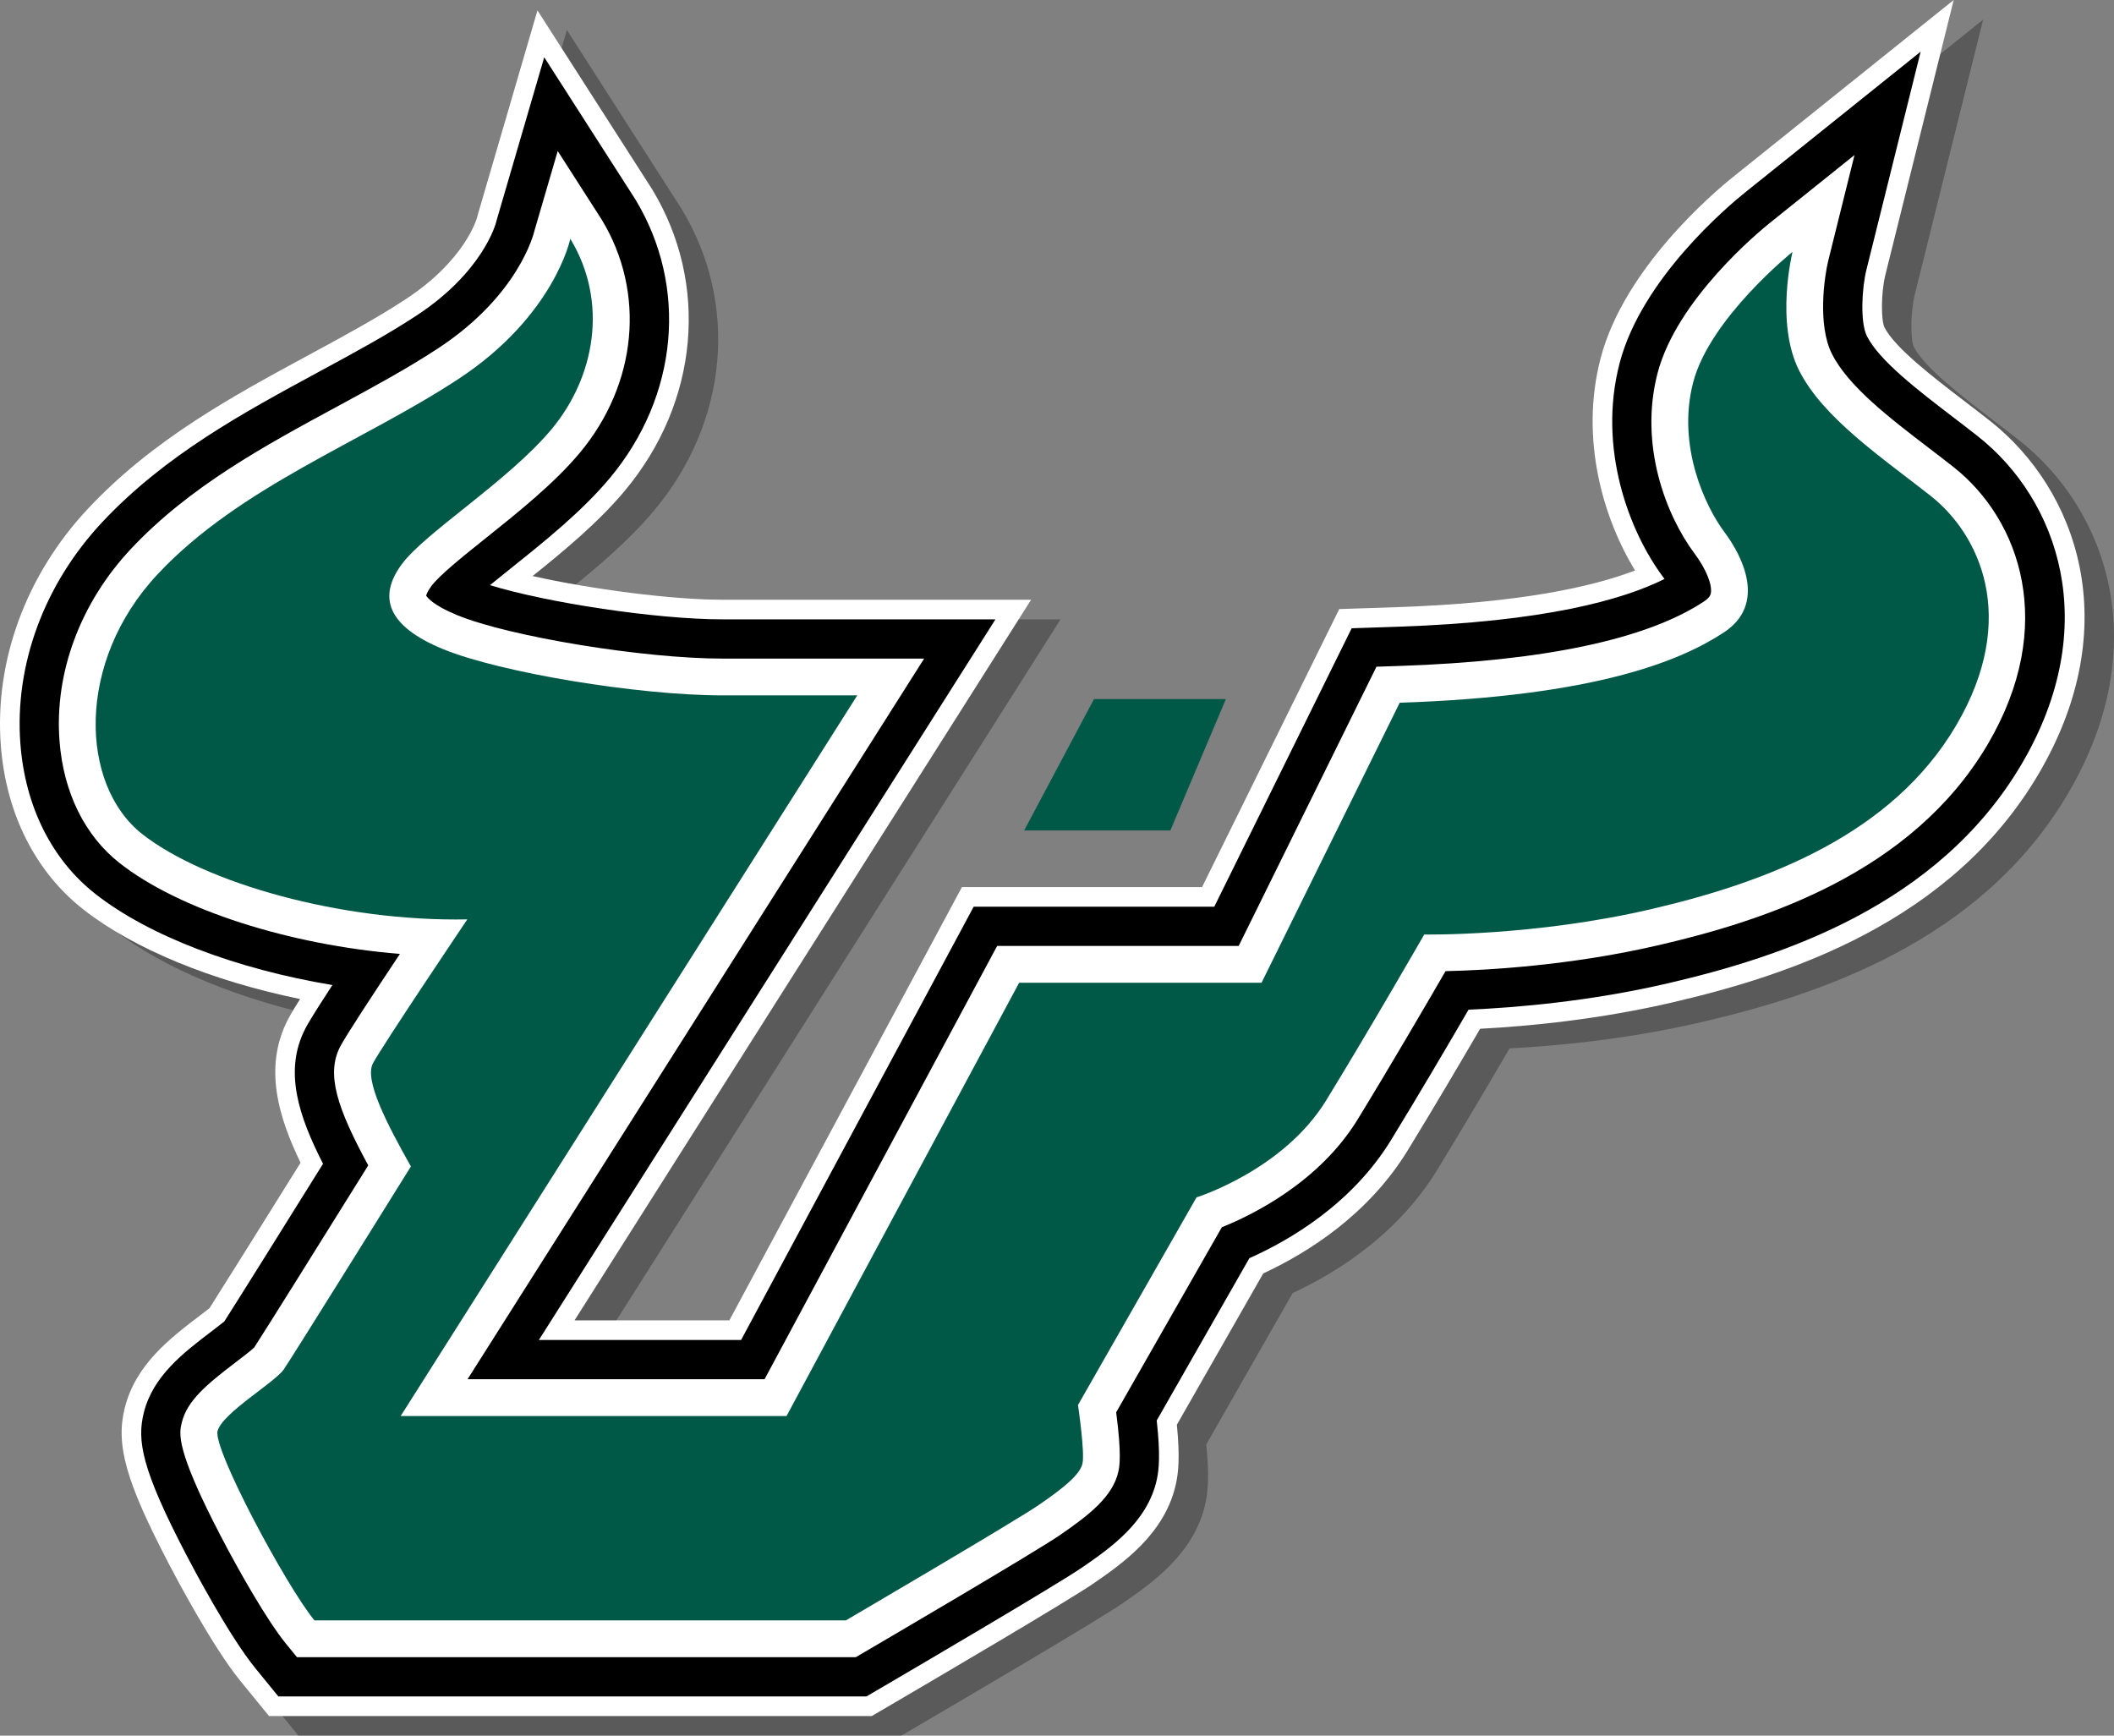 <?xml version="1.0" encoding="utf-8"?>
<!-- Generator: Adobe Illustrator 16.0.0, SVG Export Plug-In . SVG Version: 6.00 Build 0)  -->
<!DOCTYPE svg PUBLIC "-//W3C//DTD SVG 1.1//EN" "http://www.w3.org/Graphics/SVG/1.1/DTD/svg11.dtd">
<svg version="1.1" id="_x3C_Layer_x3E__copy" xmlns="http://www.w3.org/2000/svg" xmlns:xlink="http://www.w3.org/1999/xlink"
	 x="0px" y="0px" width="430.974px" height="353.849px" viewBox="0 0 430.974 353.849" enable-background="new 0 0 430.974 353.849"
	 xml:space="preserve">
<rect x="0" y="0" width="430.974" height="353.849" fill="#808080" stroke="none"/>
<path opacity="0.3" d="M60.846,353.849l-5.851-7.172c-5.651-6.924-13.174-21.171-14.625-23.956
	c-8.728-16.759-10.815-24.162-8.936-31.685c2.215-8.854,9.22-14.19,15.401-18.899c0.441-0.336,1.218-0.929,1.875-1.443
	c3-4.714,11.251-17.918,18.566-29.654c-4.383-9.047-7.667-19.375-2.569-29.208c0.267-0.515,0.694-1.338,2.472-4.163
	c-18.081-3.708-33.96-10.241-44.195-18.267c-9.782-7.672-15.754-19.542-16.816-33.424c-1.318-17.224,5.151-34.812,17.747-48.253
	c13.287-14.18,29.483-22.943,45.146-31.417c7.061-3.82,13.73-7.429,19.635-11.303c12.161-7.978,14.491-16.396,14.584-16.75
	l0.142-0.53l12.149-41.602l23.372,36.451c11.692,19.285,9.519,43.401-5.536,61.438c-5.412,6.484-12.39,12.262-18.823,17.423
	c11.978,2.702,28.404,4.832,38.686,4.832h62.939l-93.084,146.917h31.564l47.416-88.333h48.958l27.969-56.685l11.672-0.388
	c25.416-0.845,40.174-4.228,48.625-7.478c-6.383-10.456-11.344-26.698-7.01-43.294c4.806-18.398,23.266-33.94,26.917-36.869
	L404.295,4l-13.935,56.054c-0.913,3.756-0.877,9.3-0.18,10.682c2.105,4.174,9.996,10.212,16.336,15.063
	c1.752,1.34,3.483,2.667,5.154,3.983c17.787,14.019,27.747,41.731,9.903,72.043c-17.837,30.298-51.092,41.059-74.554,46.518
	c-15.077,3.507-29.336,4.875-39.27,5.39c-4.203,7.205-9.853,16.791-14.781,24.819c-8.001,13.031-20.189,20.763-29.435,25.059
	l-17.61,30.847c0.661,6.707,0.291,9.82-0.172,11.978c-2.205,10.296-11.004,16.365-16.827,20.382
	c-5.027,3.468-32.375,19.522-40.637,24.36l-4.563,2.672H60.846z"/>
<path fill="#FFFFFF" d="M54.846,349.849l-5.851-7.172c-5.651-6.924-13.174-21.171-14.625-23.956
	c-8.728-16.759-10.815-24.162-8.936-31.685c2.215-8.854,9.22-14.19,15.401-18.899c0.441-0.336,1.218-0.929,1.875-1.443
	c3-4.714,11.251-17.918,18.566-29.654c-4.383-9.047-7.667-19.375-2.569-29.208c0.267-0.515,0.694-1.338,2.472-4.163
	c-18.081-3.708-33.96-10.241-44.195-18.267c-9.782-7.672-15.754-19.542-16.816-33.424c-1.318-17.224,5.151-34.812,17.747-48.253
	c13.287-14.18,29.483-22.943,45.146-31.417c7.061-3.82,13.73-7.429,19.635-11.303c12.161-7.978,14.491-16.396,14.584-16.75
	l0.142-0.53l12.149-41.602l23.372,36.451c11.692,19.285,9.519,43.401-5.536,61.438c-5.412,6.484-12.39,12.262-18.823,17.423
	c11.978,2.702,28.404,4.832,38.686,4.832h62.939l-93.084,146.917h31.564l47.416-88.333h48.958l27.969-56.685l11.672-0.388
	c25.416-0.845,40.174-4.228,48.625-7.478c-6.383-10.456-11.344-26.698-7.01-43.294c4.806-18.398,23.266-33.94,26.917-36.869
	L398.295,0l-13.935,56.054c-0.913,3.756-0.877,9.3-0.18,10.682c2.105,4.174,9.996,10.212,16.336,15.063
	c1.752,1.34,3.483,2.667,5.154,3.983c17.787,14.019,27.747,41.731,9.903,72.043c-17.837,30.298-51.092,41.059-74.554,46.518
	c-15.077,3.507-29.336,4.875-39.27,5.39c-4.203,7.205-9.853,16.791-14.781,24.819c-8.001,13.031-20.189,20.763-29.435,25.059
	l-17.61,30.847c0.661,6.707,0.291,9.82-0.172,11.978c-2.206,10.296-11.004,16.365-16.827,20.382
	c-5.027,3.468-32.375,19.522-40.637,24.36l-4.563,2.672H54.846z"/>
<path d="M403.196,88.924c-1.656-1.305-3.372-2.62-5.109-3.948c-7.012-5.365-14.959-11.446-17.477-16.439
	c-1.422-2.819-1.028-9.756-0.131-13.448l11.076-44.556L355.74,39.257c-3.479,2.791-21.063,17.579-25.55,34.759
	c-4.548,17.415,1.968,34.434,8.93,43.716c0.075,0.1,0.147,0.199,0.218,0.297c-8.48,4.252-24.47,8.746-54.5,9.745l-9.277,0.309
	l-28.01,56.767h-49.052l-47.416,88.333h-41.227l93.084-146.917h-55.67c-13.416,0-35.785-3.388-47.379-6.972
	c1.486-1.219,3.012-2.438,4.228-3.41c6.8-5.435,14.507-11.594,20.218-18.436c13.943-16.706,15.979-39.001,5.187-56.802
	l-18.575-28.968l-9.686,33.166l-0.105,0.398c-0.104,0.413-2.709,10.212-16.266,19.105c-6.041,3.964-12.779,7.61-19.926,11.477
	c-15.383,8.323-31.289,16.929-44.131,30.634c-11.832,12.626-17.91,29.105-16.678,45.213c0.976,12.75,6.408,23.611,15.297,30.582
	c10.914,8.56,28.703,15.304,48.307,18.568c-4.49,6.902-5.186,8.241-5.502,8.851c-4.51,8.697-1.291,18,3.595,27.585
	c-8.742,14.031-17.503,28.044-20.132,32.153c-0.734,0.59-1.881,1.465-2.462,1.907c-5.935,4.521-12.07,9.196-13.944,16.688
	c-1.413,5.653-0.486,11.415,8.603,28.867c1.419,2.725,8.771,16.651,14.177,23.275l4.65,5.7h119.896l3.627-2.124
	c5.855-3.429,35.32-20.706,40.385-24.199c5.619-3.876,13.316-9.185,15.189-17.928c0.431-2.012,0.744-5.023-0.029-12.005
	l18.89-33.088c8.248-3.674,20.877-11.047,28.858-24.046c5.344-8.704,11.588-19.332,15.829-26.619
	c9.579-0.407,24.692-1.664,40.725-5.393c22.745-5.292,54.956-15.677,72.013-44.651C428.748,127.563,419.619,101.867,403.196,88.924z
	"/>
<path fill="#FFFFFF" d="M398.246,95.208c-1.627-1.282-3.313-2.573-5.021-3.879c-8.07-6.175-16.415-12.561-19.759-19.19
	c-2.97-5.89-1.546-15.711-0.751-18.98l5.359-21.559l-17.33,13.899c-1.921,1.541-18.883,15.488-22.814,30.539
	c-3.828,14.659,1.696,29.037,7.59,36.895c2.226,2.968,3.57,6.244,3.269,7.967c-0.047,0.27-0.157,0.902-1.472,1.766
	c-11.737,7.713-32.669,12.123-62.213,13.105l-4.489,0.149l-28.091,56.93h-49.24l-47.416,88.333H95.317l93.084-146.917H147.27
	c-16.085,0-43.373-4.469-54.07-8.856c-4.932-2.022-6.113-3.637-6.316-3.974c0.045-0.204,0.235-0.831,1.025-1.912
	c1.627-2.227,6.502-6.122,11.215-9.889c6.505-5.199,13.877-11.091,19.07-17.313c11.72-14.041,13.48-32.696,4.488-47.527
	l-8.981-14.005l-4.76,16.297c-0.122,0.532-3.183,13.14-19.661,23.95c-6.328,4.152-13.216,7.878-20.508,11.824
	c-14.82,8.019-30.146,16.311-42.101,29.068c-10.302,10.993-15.601,25.256-14.538,39.132c0.803,10.485,5.155,19.328,12.258,24.897
	c12.196,9.566,34.582,16.665,57.137,18.519c-5.21,7.827-11.033,16.691-12.167,18.877c-2.937,5.664-0.608,12.576,5.712,24.23
	c-8.994,14.446-21.424,34.354-23.256,37.132c-0.634,0.62-2.471,2.02-3.709,2.964c-5.943,4.528-9.922,7.829-11.031,12.265
	c-0.57,2.278-1.351,5.399,7.937,23.231c3.745,7.191,9.47,17.245,13.278,21.913l2.251,2.758H174.47l1.755-1.028
	c3.564-2.087,34.965-20.487,39.885-23.88c5.855-4.038,10.793-7.804,11.91-13.02c0.178-0.829,0.688-3.209-0.469-11.993l21.543-37.735
	c6.007-2.405,19.744-9.045,27.649-21.919c6.417-10.452,14.241-23.874,17.956-30.287c8.075-0.17,25.274-1.068,43.603-5.332
	c21.312-4.958,51.435-14.594,66.931-40.917C419.406,127.663,411.936,105.999,398.246,95.208z"/>
<path fill="#005847" d="M116.269,48.683c0,0-3.25,15.75-22.875,28.625s-44.5,21.875-61.25,39.75s-15.875,43-3.125,53
	s40.625,17.875,66.25,17.375c0,0-17.5,26-19.25,29.375s2.75,12.125,7.75,21c0,0-24.083,38.708-25.917,41.375
	c-1.833,2.667-12.582,8.918-13.5,12.584c-0.916,3.666,13.834,31.332,19.75,38.582h108.334c0,0,34.583-20.25,39.416-23.583
	c4.834-3.333,8.334-6.082,8.834-8.416s-0.917-11.917-0.917-11.917l24.167-42.333c0,0,17.666-5.501,26.416-19.75
	c8.75-14.25,20.001-33.833,20.001-33.833s22.25,0.417,46.25-5.167s49.167-15.333,62.167-37.417s4.666-39.083-5.167-46.833
	s-21.916-15.833-26.833-25.583s-1.333-24.167-1.333-24.167s-16.833,13.5-20.25,26.583s2.583,25.5,6.333,30.5s8.666,14.75-0.084,20.5
	s-26,13-66.083,14.333l-28.166,57.083H207.77l-47.416,88.333H81.687l93.083-146.917c0,0-10.25,0-27.5,0s-45.333-4.667-56.916-9.417
	c-11.584-4.75-13.25-10.75-8.5-17.25s21.749-17,30.582-27.583C121.27,76.932,124.101,61.6,116.269,48.683z"/>
<polygon fill="#005847" points="223.034,142.515 208.79,169.305 238.599,169.305 249.919,142.515 "/>
</svg>
